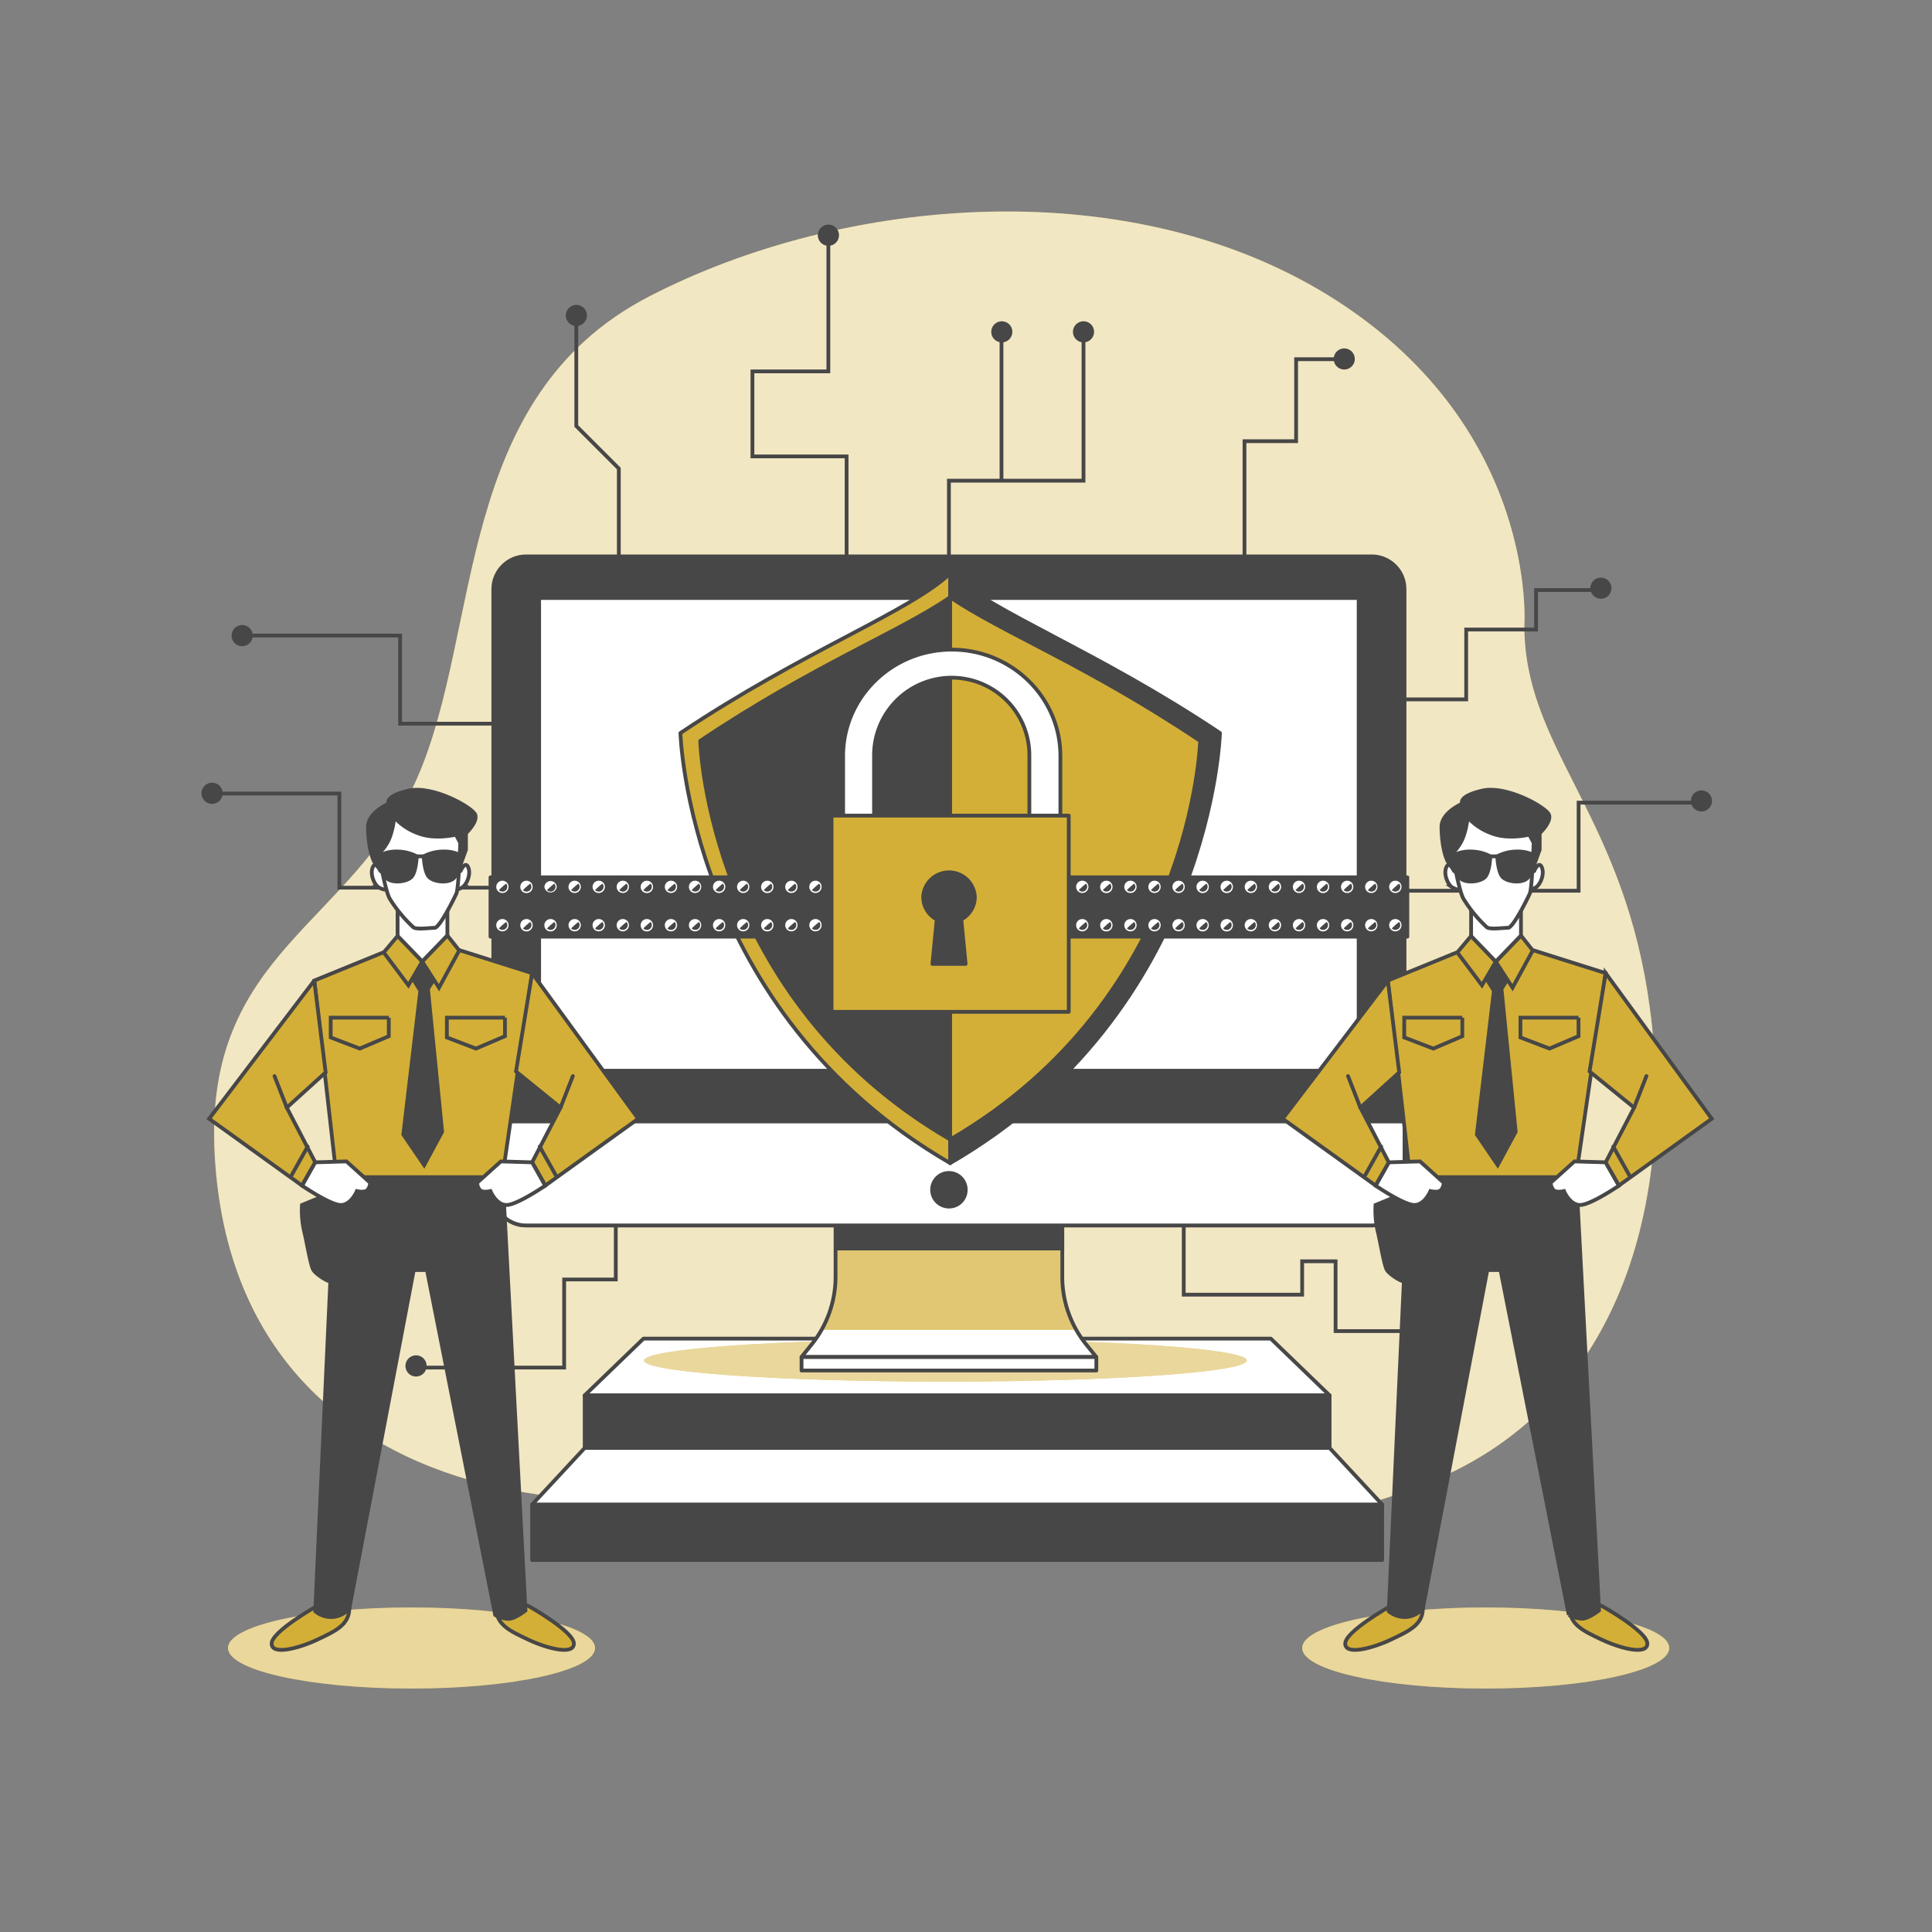 <svg xmlns="http://www.w3.org/2000/svg" width="830" height="830" fill="none"><rect width="100%" height="100%" fill="#808080" stroke="none"/><path fill="#D4AF37" d="M654.867 268.921s6.225-83.93-80.825-139.889c-87.05-55.958-211.401-45.085-295.347-1.56-83.946 43.525-71.496 142.943-99.418 206.67-27.921 63.727-91.715 74.7-87.05 161.667 4.665 86.968 59.079 129.016 121.18 143.009 62.101 13.994 119.703-3.104 175.661 6.209 55.959 9.312 133.68 27.987 223.835-7.769 90.154-35.756 107.252-133.68 94.819-211.401-12.434-77.721-52.855-105.692-52.855-156.936z"/><path fill="#fff" d="M654.867 268.921s6.225-83.93-80.825-139.889c-87.05-55.958-211.401-45.085-295.347-1.56-83.946 43.525-71.496 142.943-99.418 206.67-27.921 63.727-91.715 74.7-87.05 161.667 4.665 86.968 59.079 129.016 121.18 143.009 62.101 13.994 119.703-3.104 175.661 6.209 55.959 9.312 133.68 27.987 223.835-7.769 90.154-35.756 107.252-133.68 94.819-211.401-12.434-77.721-52.855-105.692-52.855-156.936z" opacity=".7"/><path fill="#fff" stroke="#474747" stroke-linecap="round" stroke-linejoin="round" stroke-width="1.623" d="M571.202 599.459H251.188l25.265-24.385h269.484l25.265 24.385z"/><path fill="#D4AF37" d="M535.647 584.486c0 4.98-57.95 9.08-129.48 9.08-71.529 0-129.479-4.067-129.479-9.08s57.95-9.097 129.479-9.097c71.53 0 129.48 4.067 129.48 9.097z"/><path fill="#fff" d="M535.647 584.486c0 4.98-57.95 9.08-129.48 9.08-71.529 0-129.479-4.067-129.479-9.08s57.95-9.097 129.479-9.097c71.53 0 129.48 4.067 129.48 9.097z" opacity=".5"/><path fill="#474747" stroke="#474747" stroke-linecap="round" stroke-linejoin="round" stroke-width="1.623" d="M571.202 599.459H251.188v22.593h320.014v-22.593z"/><path fill="#fff" stroke="#474747" stroke-linecap="round" stroke-linejoin="round" stroke-width="1.623" d="M593.854 646.421H228.555l22.642-24.369h320.015l22.642 24.369z"/><path fill="#474747" stroke="#474747" stroke-linecap="round" stroke-linejoin="round" stroke-width="1.623" d="M593.784 646.421H228.617v23.771h365.167v-23.771z"/><path stroke="#474747" stroke-miterlimit="10" stroke-width="1.623" d="M407.664 358.444v-151.94h57.818v-63.927M430.25 205.79v-63.213m-18.266 240.086h266.198v-37.848h50.879m-330.123 36.537H145.804v-40.438H91.008m264.861-238.791v57.42H323.25v36.52h40.454V318.72m170.937-46.978v-82.203h22.177v-35.225h18.277m-309.24 109.61v-62.632l-18.277-18.277v-45.666M584.219 300.46h45.666v-30.013h30.013v-16.965h26.095m-465.821 57.42h-48.273v-37.848h-67.844m160.488 242.692v33.93h-22.178v37.848h-63.943m330.117-66.55V556.2h50.879v-14.343h14.359v29.996h44.372"/><path fill="#474747" stroke="#474747" stroke-linecap="round" stroke-linejoin="round" stroke-width="1.623" d="M469.202 142.578a3.72 3.72 0 0 1-2.306 3.423 3.723 3.723 0 0 1-4.047-.816 3.717 3.717 0 0 1 2.635-6.342 3.715 3.715 0 0 1 3.718 3.735zm-35.101 0a3.713 3.713 0 0 1-2.307 3.423 3.72 3.72 0 0 1-5.06-2.72 3.722 3.722 0 0 1 1.584-3.813 3.718 3.718 0 0 1 5.783 3.11zm-74.475-41.534a3.733 3.733 0 0 1-6.382 2.635 3.738 3.738 0 0 1-.799-4.076 3.736 3.736 0 0 1 3.463-2.294 3.721 3.721 0 0 1 3.44 2.307c.186.453.28.939.278 1.428zm-108.299 34.429a3.718 3.718 0 1 1-7.435-.031 3.718 3.718 0 0 1 7.435.031zm-143.56 137.581a3.739 3.739 0 0 1-2.298 3.464 3.739 3.739 0 0 1-4.078-.807 3.739 3.739 0 0 1 .576-5.753 3.739 3.739 0 0 1 2.081-.623 3.721 3.721 0 0 1 3.719 3.719zm-12.93 67.744a3.734 3.734 0 0 1-6.376 2.641 3.735 3.735 0 1 1 6.376-2.641zM182.47 586.81a3.735 3.735 0 1 1-3.718-3.735 3.715 3.715 0 0 1 2.635 1.095 3.729 3.729 0 0 1 1.083 2.64zm441.289-15.687a3.742 3.742 0 0 1-.621 2.08 3.738 3.738 0 0 1-6.776-1.328 3.744 3.744 0 0 1 1.585-3.84 3.738 3.738 0 0 1 2.077-.63 3.718 3.718 0 0 1 3.735 3.718zm110.912-227.038c0 .735-.218 1.454-.626 2.066a3.723 3.723 0 0 1-3.818 1.581 3.721 3.721 0 0 1-2.71-5.07 3.72 3.72 0 0 1 7.154 1.423zm-43.195-91.4a3.713 3.713 0 0 1-2.296 3.436 3.716 3.716 0 0 1-5.069-2.71 3.72 3.72 0 0 1 1.581-3.817 3.721 3.721 0 0 1 5.784 3.091zm-110.258-98.471a3.718 3.718 0 1 1-7.436 0 3.718 3.718 0 0 1 7.436 0z"/><path fill="#fff" d="M456.369 548.63v-32.37h-97.408v32.37a46.28 46.28 0 0 1-10.359 29.05l-4.266 5.279h126.625l-4.25-5.279a46.204 46.204 0 0 1-10.342-29.05z"/><mask id="a" width="127" height="67" x="344" y="516" maskUnits="userSpaceOnUse" style="mask-type:luminance"><path fill="#fff" d="M456.377 548.63v-32.37h-97.409v32.37a46.272 46.272 0 0 1-10.358 29.05l-4.266 5.279h126.625l-4.25-5.279a46.199 46.199 0 0 1-10.342-29.05z"/></mask><g mask="url(#a)"><path fill="#D4AF37" d="M352.992 571.306h109.361a46.1 46.1 0 0 1-5.976-22.676v-32.37h-97.409v32.37a46.09 46.09 0 0 1-5.976 22.676z"/><path fill="#fff" d="M352.992 571.306h109.361a46.1 46.1 0 0 1-5.976-22.676v-32.37h-97.409v32.37a46.09 46.09 0 0 1-5.976 22.676z" opacity=".3"/><path fill="#474747" d="M352.992 537.176h109.361a46.1 46.1 0 0 1-5.976-22.676v-32.37h-97.409v32.37a46.09 46.09 0 0 1-5.976 22.676z"/></g><path stroke="#474747" stroke-linecap="round" stroke-linejoin="round" stroke-width="1.623" d="M456.369 548.63v-32.37h-97.408v32.37a46.28 46.28 0 0 1-10.359 29.05l-4.266 5.279h126.625l-4.25-5.279a46.204 46.204 0 0 1-10.342-29.05z"/><path fill="#474747" stroke="#474747" stroke-linecap="round" stroke-linejoin="round" stroke-width="1.623" d="M589.314 239.023H226.006c-7.774 0-14.076 6.303-14.076 14.077v259.276c0 7.774 6.302 14.076 14.076 14.076h363.308c7.775 0 14.077-6.302 14.077-14.076V253.1c0-7.774-6.302-14.077-14.077-14.077z"/><path fill="#fff" stroke="#474747" stroke-linecap="round" stroke-linejoin="round" stroke-width="1.623" d="M211.93 481.782h391.461v30.594a14.078 14.078 0 0 1-14.077 14.077H226.006a14.075 14.075 0 0 1-14.076-14.077v-30.594zm371.757-224.864h-352.07v203.068h352.07V256.918z"/><path fill="#474747" stroke="#474747" stroke-linecap="round" stroke-linejoin="round" stroke-width="1.623" d="M414.886 511.28a7.22 7.22 0 1 0-7.221 7.072 7.159 7.159 0 0 0 7.221-7.072z"/><path fill="#fff" stroke="#474747" stroke-linecap="round" stroke-linejoin="round" stroke-width="1.623" d="M470.993 583.009H344.352v5.777h126.641v-5.777z"/><path fill="#D4AF37" stroke="#474747" stroke-linecap="round" stroke-linejoin="round" stroke-width="1.623" d="M408.197 246.377c-17.696 16.6-63.08 33.2-115.885 68.542 0 0 3.32 119.52 115.885 184.774V246.377z"/><path fill="#474747" stroke="#474747" stroke-linecap="round" stroke-linejoin="round" stroke-width="1.623" d="M408.195 246.377c17.713 16.6 63.08 33.2 115.902 68.542 0 0-3.32 119.52-115.902 184.774V246.377z"/><path fill="#474747" stroke="#474747" stroke-linecap="round" stroke-linejoin="round" stroke-width="1.623" d="M408.198 256.553c-21.414 14.84-58.416 28.967-107.386 61.735 0 0 3.071 110.722 107.386 171.246C512.529 429.01 515.6 318.288 515.6 318.288c-48.97-32.768-85.855-46.895-107.402-61.735z"/><path fill="#D4AF37" stroke="#474747" stroke-linecap="round" stroke-linejoin="round" stroke-width="1.623" d="M515.597 318.288c-48.97-32.751-85.855-46.895-107.402-61.735v232.981c104.331-60.524 107.402-171.246 107.402-171.246z"/><path fill="#474747" stroke="#474747" stroke-linecap="round" stroke-linejoin="round" stroke-width="1.623" d="M604.604 376.903H210.719v25.498h393.885v-25.498z"/><path fill="#fff" d="M218.474 380.953a2.64 2.64 0 1 1-5.083-.948 2.646 2.646 0 0 1 2.443-1.642 2.614 2.614 0 0 1 2.433 1.59c.134.317.204.656.207 1z"/><path fill="#474747" d="M214.32 382.381a2.1 2.1 0 0 0 1.072.605c.409.091.836.058 1.226-.096a2.1 2.1 0 0 0 .964-.764c.239-.345.369-.753.374-1.172a2.028 2.028 0 0 0-.531-1.345 30.456 30.456 0 0 0-3.105 2.772z"/><path fill="#fff" d="M228.835 380.953a2.661 2.661 0 0 1-1.593 2.501 2.658 2.658 0 0 1-3.523-3.435 2.658 2.658 0 0 1 2.46-1.656 2.637 2.637 0 0 1 2.443 1.589c.136.316.208.657.213 1.001z"/><path fill="#474747" d="M224.672 382.381a2.102 2.102 0 0 0 2.298.509 2.105 2.105 0 0 0 1.337-1.936 2.018 2.018 0 0 0-.531-1.345 32.247 32.247 0 0 0-3.104 2.772z"/><path fill="#fff" d="M239.178 380.954a2.654 2.654 0 0 1-4.45 1.741 2.654 2.654 0 0 1-.845-1.741 2.654 2.654 0 0 1 4.45-1.741c.491.453.792 1.075.845 1.741z"/><path fill="#474747" d="M235.008 382.381a2.126 2.126 0 0 0 1.527.648 2.099 2.099 0 0 0 1.484-.601 2.09 2.09 0 0 0 .624-1.474c.001-.5-.189-.981-.531-1.345a32.247 32.247 0 0 0-3.104 2.772z"/><path fill="#fff" d="M249.513 380.953a2.64 2.64 0 1 1-5.083-.948 2.646 2.646 0 0 1 2.443-1.642 2.614 2.614 0 0 1 2.433 1.59c.134.317.205.656.207 1z"/><path fill="#474747" d="M245.352 382.381a2.123 2.123 0 0 0 3.268-.258c.24-.344.374-.75.384-1.169a2.024 2.024 0 0 0-.532-1.345 30.727 30.727 0 0 0-3.12 2.772z"/><path fill="#fff" d="M259.856 380.953a2.64 2.64 0 1 1-2.639-2.59 2.614 2.614 0 0 1 2.433 1.59c.134.317.204.656.206 1z"/><path fill="#474747" d="M255.648 382.381a2.149 2.149 0 0 0 1.528.648 2.092 2.092 0 0 0 2.124-2.075 2.018 2.018 0 0 0-.531-1.345 32.685 32.685 0 0 0-3.121 2.772z"/><path fill="#fff" d="M270.2 380.953a2.64 2.64 0 1 1-2.639-2.59 2.617 2.617 0 0 1 1.858.746 2.605 2.605 0 0 1 .781 1.844z"/><path fill="#474747" d="M266.047 382.381a2.102 2.102 0 0 0 2.298.509 2.105 2.105 0 0 0 1.337-1.936 2.018 2.018 0 0 0-.531-1.345 30.339 30.339 0 0 0-3.104 2.772z"/><path fill="#fff" d="M280.546 380.953a2.661 2.661 0 0 1-1.593 2.501 2.658 2.658 0 0 1-3.523-3.435 2.658 2.658 0 0 1 2.46-1.656 2.637 2.637 0 0 1 2.443 1.589c.136.316.208.657.213 1.001z"/><path fill="#474747" d="M276.391 382.381a2.102 2.102 0 0 0 2.298.509 2.105 2.105 0 0 0 1.337-1.936 2.028 2.028 0 0 0-.531-1.345 32.247 32.247 0 0 0-3.104 2.772z"/><path fill="#fff" d="M290.896 380.953a2.649 2.649 0 0 1-.421 1.48 2.644 2.644 0 0 1-4.067.454 2.638 2.638 0 0 1 .377-4.075 2.648 2.648 0 0 1 1.471-.449 2.614 2.614 0 0 1 2.433 1.59c.134.317.204.656.207 1z"/><path fill="#474747" d="M286.734 382.381a2.132 2.132 0 0 0 2.329.495 2.088 2.088 0 0 0 1.307-1.922c.001-.5-.189-.981-.531-1.345a32.258 32.258 0 0 0-3.105 2.772z"/><path fill="#fff" d="M301.239 380.953a2.64 2.64 0 1 1-2.639-2.59 2.614 2.614 0 0 1 2.433 1.59c.134.317.204.656.206 1z"/><path fill="#474747" d="M297.148 382.381a2.13 2.13 0 0 0 2.302.502 2.122 2.122 0 0 0 1.35-1.929 2.018 2.018 0 0 0-.531-1.345 32.685 32.685 0 0 0-3.121 2.772z"/><path fill="#fff" d="M311.583 380.953a2.64 2.64 0 1 1-2.639-2.59 2.612 2.612 0 0 1 2.433 1.59c.134.317.204.656.206 1z"/><path fill="#474747" d="M307.414 382.381a2.145 2.145 0 0 0 1.527.648 2.103 2.103 0 0 0 1.495-.595 2.098 2.098 0 0 0 .63-1.48 2.028 2.028 0 0 0-.531-1.345 32.564 32.564 0 0 0-3.121 2.772z"/><path fill="#fff" d="M321.927 380.953a2.64 2.64 0 1 1-5.083-.948 2.646 2.646 0 0 1 2.443-1.642 2.614 2.614 0 0 1 2.433 1.59c.134.317.205.656.207 1z"/><path fill="#474747" d="M317.773 382.381a2.1 2.1 0 0 0 1.072.605 2.108 2.108 0 0 0 2.564-2.032 2.028 2.028 0 0 0-.531-1.345 32.378 32.378 0 0 0-3.105 2.772z"/><path fill="#fff" d="M332.288 380.953a2.66 2.66 0 0 1-1.597 2.502 2.656 2.656 0 1 1-1.043-5.092 2.614 2.614 0 0 1 2.433 1.59c.134.317.205.656.207 1z"/><path fill="#474747" d="M328.117 382.381a2.102 2.102 0 0 0 2.298.509 2.105 2.105 0 0 0 1.338-1.936c0-.5-.19-.981-.532-1.345a32.247 32.247 0 0 0-3.104 2.772z"/><path fill="#fff" d="M342.622 380.953a2.64 2.64 0 1 1-2.639-2.59 2.612 2.612 0 0 1 2.433 1.59c.134.317.204.656.206 1z"/><path fill="#474747" d="M338.461 382.381a2.122 2.122 0 0 0 2.301.502 2.124 2.124 0 0 0 1.351-1.929 2.028 2.028 0 0 0-.531-1.345 30.63 30.63 0 0 0-3.121 2.772z"/><path fill="#fff" d="M352.966 380.953a2.64 2.64 0 0 1-5.224.583 2.638 2.638 0 0 1 2.584-3.173 2.614 2.614 0 0 1 2.434 1.59c.134.317.204.656.206 1z"/><path fill="#474747" d="M348.797 382.381a2.145 2.145 0 0 0 1.527.648 2.113 2.113 0 0 0 1.495-.595 2.098 2.098 0 0 0 .63-1.48 2.028 2.028 0 0 0-.531-1.345 32.443 32.443 0 0 0-3.121 2.772z"/><path fill="#fff" d="M218.473 397.404a2.638 2.638 0 0 1-3.112 2.663 2.643 2.643 0 0 1-2.11-2.057 2.637 2.637 0 0 1 1.11-2.729c.435-.293.948-.45 1.473-.45a2.614 2.614 0 0 1 1.853.74 2.611 2.611 0 0 1 .786 1.833z"/><path fill="#474747" d="M214.32 398.848a2.078 2.078 0 0 0 1.511.648 2.11 2.11 0 0 0 2.125-2.092 2.03 2.03 0 0 0-.531-1.328 30.576 30.576 0 0 0-3.105 2.772z"/><path fill="#fff" d="M228.834 397.404a2.651 2.651 0 0 1-1.581 2.512 2.652 2.652 0 0 1-2.922-.521 2.66 2.66 0 0 1 .363-4.11 2.669 2.669 0 0 1 1.484-.454 2.624 2.624 0 0 1 2.656 2.573z"/><path fill="#474747" d="M224.672 398.848a2.074 2.074 0 0 0 1.51.648 2.116 2.116 0 0 0 1.496-.606 2.106 2.106 0 0 0 .629-1.486 2.02 2.02 0 0 0-.531-1.328 32.517 32.517 0 0 0-3.104 2.772z"/><path fill="#fff" d="M239.17 397.404a2.65 2.65 0 0 1-1.585 2.514 2.657 2.657 0 0 1-3.527-3.439 2.66 2.66 0 0 1 2.473-1.648 2.614 2.614 0 0 1 1.852.74 2.614 2.614 0 0 1 .787 1.833z"/><path fill="#474747" d="M235.008 398.848a2.104 2.104 0 0 0 2.305.506 2.11 2.11 0 0 0 1.33-1.95 1.937 1.937 0 0 0-.531-1.328 32.517 32.517 0 0 0-3.104 2.772z"/><path fill="#fff" d="M249.512 397.404a2.639 2.639 0 1 1-2.639-2.573 2.614 2.614 0 0 1 1.853.74 2.611 2.611 0 0 1 .786 1.833z"/><path fill="#474747" d="M245.352 398.848a2.118 2.118 0 0 0 2.308.499 2.126 2.126 0 0 0 1.344-1.943 2.027 2.027 0 0 0-.532-1.328 30.971 30.971 0 0 0-3.12 2.772z"/><path fill="#fff" d="M259.856 397.404a2.638 2.638 0 0 1-3.112 2.663 2.639 2.639 0 0 1 .473-5.236 2.614 2.614 0 0 1 1.852.74 2.614 2.614 0 0 1 .787 1.833z"/><path fill="#474747" d="M255.648 398.848a2.149 2.149 0 0 0 2.336.494 2.115 2.115 0 0 0 1.316-1.938 2.02 2.02 0 0 0-.531-1.328 32.962 32.962 0 0 0-3.121 2.772z"/><path fill="#fff" d="M270.2 397.404a2.638 2.638 0 0 1-3.113 2.663 2.64 2.64 0 0 1 .473-5.236 2.61 2.61 0 0 1 2.64 2.573z"/><path fill="#474747" d="M266.047 398.848a2.074 2.074 0 0 0 1.51.648 2.116 2.116 0 0 0 1.496-.606 2.106 2.106 0 0 0 .629-1.486 2.02 2.02 0 0 0-.531-1.328 30.458 30.458 0 0 0-3.104 2.772z"/><path fill="#fff" d="M280.545 397.404a2.651 2.651 0 0 1-1.581 2.512 2.652 2.652 0 0 1-2.922-.521 2.66 2.66 0 0 1 .363-4.11 2.669 2.669 0 0 1 1.484-.454 2.624 2.624 0 0 1 2.656 2.573z"/><path fill="#474747" d="M276.391 398.848a2.064 2.064 0 0 0 1.51.648 2.107 2.107 0 0 0 2.125-2.092 2.026 2.026 0 0 0-.531-1.328 32.517 32.517 0 0 0-3.104 2.772z"/><path fill="#fff" d="M290.895 397.404a2.638 2.638 0 0 1-3.112 2.663 2.639 2.639 0 0 1 .473-5.236 2.614 2.614 0 0 1 1.852.74 2.614 2.614 0 0 1 .787 1.833z"/><path fill="#474747" d="M286.734 398.848a2.107 2.107 0 0 0 3.269-.265c.237-.348.365-.758.367-1.179a1.946 1.946 0 0 0-.531-1.328 32.528 32.528 0 0 0-3.105 2.772z"/><path fill="#fff" d="M301.239 397.404a2.638 2.638 0 0 1-3.112 2.663 2.639 2.639 0 0 1 .473-5.236 2.606 2.606 0 0 1 2.639 2.573z"/><path fill="#474747" d="M297.148 398.848a2.125 2.125 0 0 0 3.652-1.444 2.02 2.02 0 0 0-.531-1.328 32.962 32.962 0 0 0-3.121 2.772z"/><path fill="#fff" d="M311.583 397.404a2.638 2.638 0 0 1-3.113 2.663 2.636 2.636 0 0 1-2.11-2.057 2.637 2.637 0 0 1 1.11-2.729 2.64 2.64 0 0 1 1.473-.45 2.61 2.61 0 0 1 2.64 2.573z"/><path fill="#474747" d="M307.414 398.848a2.145 2.145 0 0 0 2.335.494 2.109 2.109 0 0 0 1.317-1.938 2.026 2.026 0 0 0-.531-1.328 32.838 32.838 0 0 0-3.121 2.772z"/><path fill="#fff" d="M321.926 397.404a2.639 2.639 0 1 1-2.639-2.573 2.614 2.614 0 0 1 1.853.74 2.611 2.611 0 0 1 .786 1.833z"/><path fill="#474747" d="M317.773 398.848a2.078 2.078 0 0 0 1.511.648 2.11 2.11 0 0 0 2.125-2.092 2.03 2.03 0 0 0-.531-1.328 32.65 32.65 0 0 0-3.105 2.772z"/><path fill="#fff" d="M332.287 397.404a2.65 2.65 0 0 1-1.584 2.514 2.662 2.662 0 0 1-2.924-.529 2.651 2.651 0 0 1 .38-4.112 2.656 2.656 0 0 1 1.489-.446 2.614 2.614 0 0 1 1.853.74 2.611 2.611 0 0 1 .786 1.833z"/><path fill="#474747" d="M328.117 398.848a2.107 2.107 0 0 0 3.269-.265c.237-.348.365-.758.367-1.179a1.943 1.943 0 0 0-.532-1.328 32.517 32.517 0 0 0-3.104 2.772z"/><path fill="#fff" d="M342.622 397.404a2.645 2.645 0 0 1-1.583 2.486 2.64 2.64 0 1 1-1.057-5.059 2.61 2.61 0 0 1 2.64 2.573z"/><path fill="#474747" d="M338.461 398.848a2.12 2.12 0 0 0 2.309.499 2.123 2.123 0 0 0 1.343-1.943 2.03 2.03 0 0 0-.531-1.328 30.873 30.873 0 0 0-3.121 2.772z"/><path fill="#fff" d="M352.965 397.404a2.639 2.639 0 1 1-2.639-2.573 2.614 2.614 0 0 1 1.853.74 2.611 2.611 0 0 1 .786 1.833z"/><path fill="#474747" d="M348.797 398.848a2.145 2.145 0 0 0 2.335.494 2.12 2.12 0 0 0 1.15-1.132c.108-.255.165-.529.167-.806a2.03 2.03 0 0 0-.531-1.328 32.716 32.716 0 0 0-3.121 2.772z"/><path fill="#fff" d="M467.591 380.953a2.64 2.64 0 0 1-5.224.583 2.638 2.638 0 0 1 2.584-3.173 2.614 2.614 0 0 1 2.434 1.59c.134.317.204.656.206 1z"/><path fill="#474747" d="M463.445 382.381a2.1 2.1 0 0 0 1.072.605c.409.091.836.058 1.226-.096a2.1 2.1 0 0 0 .964-.764c.239-.345.369-.753.374-1.172a2.028 2.028 0 0 0-.531-1.345 32.258 32.258 0 0 0-3.105 2.772z"/><path fill="#fff" d="M477.944 380.953a2.66 2.66 0 0 1-1.597 2.502 2.653 2.653 0 0 1-3.66-1.903 2.661 2.661 0 0 1 .146-1.545 2.666 2.666 0 0 1 2.472-1.644 2.612 2.612 0 0 1 2.433 1.59c.134.317.204.656.206 1z"/><path fill="#474747" d="M473.781 382.381a2.1 2.1 0 0 0 1.072.605 2.105 2.105 0 0 0 2.564-2.032 1.96 1.96 0 0 0-.532-1.345 32.247 32.247 0 0 0-3.104 2.772z"/><path fill="#fff" d="M488.286 380.953a2.64 2.64 0 1 1-2.639-2.59 2.612 2.612 0 0 1 2.433 1.59c.134.317.204.656.206 1z"/><path fill="#474747" d="M484.125 382.381a2.122 2.122 0 0 0 2.301.502 2.124 2.124 0 0 0 1.351-1.929 2.028 2.028 0 0 0-.531-1.345 30.63 30.63 0 0 0-3.121 2.772z"/><path fill="#fff" d="M498.63 380.953a2.64 2.64 0 0 1-5.224.583 2.638 2.638 0 0 1 2.585-3.173 2.612 2.612 0 0 1 2.433 1.59c.134.317.204.656.206 1z"/><path fill="#474747" d="M494.461 382.381a2.145 2.145 0 0 0 1.527.648 2.113 2.113 0 0 0 1.495-.595 2.098 2.098 0 0 0 .63-1.48 2.028 2.028 0 0 0-.531-1.345 32.443 32.443 0 0 0-3.121 2.772z"/><path fill="#fff" d="M508.974 380.953a2.64 2.64 0 1 1-5.083-.948 2.646 2.646 0 0 1 2.443-1.642 2.614 2.614 0 0 1 2.433 1.59c.134.317.204.656.207 1z"/><path fill="#474747" d="M504.82 382.381a2.1 2.1 0 0 0 1.072.605c.409.091.836.058 1.226-.096a2.1 2.1 0 0 0 .964-.764c.239-.345.369-.753.374-1.172a2.028 2.028 0 0 0-.531-1.345 30.456 30.456 0 0 0-3.105 2.772z"/><path fill="#fff" d="M519.327 380.953a2.653 2.653 0 0 1-3.132 2.679 2.659 2.659 0 0 1-2.123-2.069 2.656 2.656 0 0 1 2.599-3.2 2.626 2.626 0 0 1 2.656 2.59z"/><path fill="#474747" d="M515.172 382.381a2.102 2.102 0 0 0 2.298.509 2.105 2.105 0 0 0 1.337-1.936 2.018 2.018 0 0 0-.531-1.345 32.247 32.247 0 0 0-3.104 2.772z"/><path fill="#fff" d="M529.671 380.953a2.654 2.654 0 0 1-1.597 2.502 2.656 2.656 0 1 1-1.043-5.092 2.614 2.614 0 0 1 2.433 1.59c.134.317.204.656.207 1z"/><path fill="#474747" d="M525.508 382.381a2.102 2.102 0 0 0 2.298.509 2.105 2.105 0 0 0 1.337-1.936c.001-.5-.189-.981-.531-1.345a32.247 32.247 0 0 0-3.104 2.772z"/><path fill="#fff" d="M540.013 380.953a2.64 2.64 0 1 1-5.083-.948 2.646 2.646 0 0 1 2.443-1.642 2.614 2.614 0 0 1 2.433 1.59c.134.317.205.656.207 1z"/><path fill="#474747" d="M535.852 382.381a2.123 2.123 0 0 0 3.268-.258c.24-.344.374-.75.384-1.169a2.024 2.024 0 0 0-.532-1.345 30.727 30.727 0 0 0-3.12 2.772z"/><path fill="#fff" d="M550.356 380.953a2.64 2.64 0 1 1-2.639-2.59 2.614 2.614 0 0 1 2.433 1.59c.134.317.204.656.206 1z"/><path fill="#474747" d="M546.141 382.381a2.134 2.134 0 0 0 1.527.648 2.086 2.086 0 0 0 1.494-.595 2.101 2.101 0 0 0 .631-1.48 2.024 2.024 0 0 0-.532-1.345 32.552 32.552 0 0 0-3.12 2.772z"/><path fill="#fff" d="M560.7 380.953a2.64 2.64 0 1 1-2.639-2.59 2.617 2.617 0 0 1 1.858.746 2.605 2.605 0 0 1 .781 1.844z"/><path fill="#474747" d="M556.555 382.381a2.102 2.102 0 0 0 2.298.509 2.105 2.105 0 0 0 1.337-1.936 2.028 2.028 0 0 0-.531-1.345 30.339 30.339 0 0 0-3.104 2.772z"/><path fill="#fff" d="M571.046 380.953a2.661 2.661 0 0 1-1.593 2.501 2.658 2.658 0 0 1-3.523-3.435 2.658 2.658 0 0 1 2.46-1.656 2.637 2.637 0 0 1 2.443 1.589c.136.316.208.657.213 1.001z"/><path fill="#474747" d="M566.891 382.381a2.102 2.102 0 0 0 2.298.509 2.11 2.11 0 0 0 1.337-1.936 2.028 2.028 0 0 0-.531-1.345 32.247 32.247 0 0 0-3.104 2.772z"/><path fill="#fff" d="M581.395 380.953a2.64 2.64 0 1 1-2.639-2.59 2.614 2.614 0 0 1 2.433 1.59c.134.317.204.656.206 1z"/><path fill="#474747" d="M577.234 382.381a2.132 2.132 0 0 0 2.329.495 2.088 2.088 0 0 0 1.307-1.922c.001-.5-.189-.981-.531-1.345a32.258 32.258 0 0 0-3.105 2.772z"/><path fill="#fff" d="M591.747 380.953a2.64 2.64 0 1 1-2.639-2.59 2.612 2.612 0 0 1 2.433 1.59c.134.317.204.656.206 1z"/><path fill="#474747" d="M587.641 382.381a2.123 2.123 0 0 0 3.268-.258c.241-.344.374-.75.384-1.169a2.024 2.024 0 0 0-.532-1.345 32.552 32.552 0 0 0-3.12 2.772z"/><path fill="#fff" d="M602.083 380.953a2.64 2.64 0 1 1-2.639-2.59 2.612 2.612 0 0 1 2.433 1.59c.134.317.204.656.206 1z"/><path fill="#474747" d="M597.922 382.381a2.145 2.145 0 0 0 1.527.648 2.113 2.113 0 0 0 1.495-.595 2.098 2.098 0 0 0 .63-1.48 2.028 2.028 0 0 0-.531-1.345 32.443 32.443 0 0 0-3.121 2.772z"/><path fill="#fff" d="M467.59 397.404a2.639 2.639 0 1 1-2.639-2.573 2.614 2.614 0 0 1 1.853.74 2.611 2.611 0 0 1 .786 1.833z"/><path fill="#474747" d="M463.445 398.848a2.078 2.078 0 0 0 1.511.648 2.11 2.11 0 0 0 2.125-2.092 2.03 2.03 0 0 0-.531-1.328 32.528 32.528 0 0 0-3.105 2.772z"/><path fill="#fff" d="M477.944 397.404a2.66 2.66 0 0 1-3.128 2.697 2.65 2.65 0 0 1-2.128-2.075 2.656 2.656 0 0 1 2.616-3.195 2.614 2.614 0 0 1 1.853.74 2.611 2.611 0 0 1 .787 1.833z"/><path fill="#474747" d="M473.781 398.848a2.107 2.107 0 0 0 3.269-.265c.237-.348.365-.758.367-1.179a1.943 1.943 0 0 0-.532-1.328 32.517 32.517 0 0 0-3.104 2.772z"/><path fill="#fff" d="M488.286 397.404a2.645 2.645 0 0 1-1.583 2.486 2.64 2.64 0 1 1-1.057-5.059 2.61 2.61 0 0 1 2.64 2.573z"/><path fill="#474747" d="M484.125 398.848a2.12 2.12 0 0 0 2.309.499 2.123 2.123 0 0 0 1.343-1.943 2.03 2.03 0 0 0-.531-1.328 30.873 30.873 0 0 0-3.121 2.772z"/><path fill="#fff" d="M498.63 397.404a2.638 2.638 0 0 1-3.113 2.663 2.636 2.636 0 0 1-2.11-2.057 2.637 2.637 0 0 1 1.11-2.729c.435-.293.948-.45 1.473-.45a2.614 2.614 0 0 1 2.429 1.578c.134.315.206.653.211.995z"/><path fill="#474747" d="M494.461 398.848a2.145 2.145 0 0 0 2.335.494 2.12 2.12 0 0 0 1.15-1.132c.108-.255.165-.529.167-.806a2.03 2.03 0 0 0-.531-1.328 32.716 32.716 0 0 0-3.121 2.772z"/><path fill="#fff" d="M508.973 397.404a2.638 2.638 0 0 1-3.112 2.663 2.643 2.643 0 0 1-2.11-2.057 2.637 2.637 0 0 1 1.11-2.729c.435-.293.948-.45 1.473-.45a2.614 2.614 0 0 1 1.853.74 2.611 2.611 0 0 1 .786 1.833z"/><path fill="#474747" d="M504.82 398.848a2.078 2.078 0 0 0 1.511.648 2.11 2.11 0 0 0 2.125-2.092 2.03 2.03 0 0 0-.531-1.328 30.576 30.576 0 0 0-3.105 2.772z"/><path fill="#fff" d="M519.326 397.404a2.658 2.658 0 0 1-1.58 2.512 2.656 2.656 0 1 1-1.076-5.085 2.624 2.624 0 0 1 2.656 2.573z"/><path fill="#474747" d="M515.172 398.848a2.074 2.074 0 0 0 1.51.648 2.116 2.116 0 0 0 1.496-.606 2.106 2.106 0 0 0 .629-1.486 2.02 2.02 0 0 0-.531-1.328 32.517 32.517 0 0 0-3.104 2.772z"/><path fill="#fff" d="M529.67 397.404a2.65 2.65 0 0 1-1.584 2.514 2.662 2.662 0 0 1-2.925-.529 2.653 2.653 0 0 1-.603-2.91 2.66 2.66 0 0 1 2.473-1.648 2.614 2.614 0 0 1 1.852.74 2.614 2.614 0 0 1 .787 1.833z"/><path fill="#474747" d="M525.508 398.848a2.104 2.104 0 0 0 2.305.506 2.11 2.11 0 0 0 1.33-1.95 1.937 1.937 0 0 0-.531-1.328 32.517 32.517 0 0 0-3.104 2.772z"/><path fill="#fff" d="M540.012 397.404a2.639 2.639 0 1 1-2.639-2.573 2.614 2.614 0 0 1 1.853.74 2.611 2.611 0 0 1 .786 1.833z"/><path fill="#474747" d="M535.852 398.848a2.118 2.118 0 0 0 2.308.499 2.126 2.126 0 0 0 1.344-1.943 2.027 2.027 0 0 0-.532-1.328 30.971 30.971 0 0 0-3.12 2.772z"/><path fill="#fff" d="M550.356 397.404a2.638 2.638 0 0 1-3.112 2.663 2.639 2.639 0 0 1 .473-5.236 2.614 2.614 0 0 1 1.852.74 2.614 2.614 0 0 1 .787 1.833z"/><path fill="#474747" d="M546.141 398.848a2.134 2.134 0 0 0 1.527.648 2.11 2.11 0 0 0 2.125-2.092 2.027 2.027 0 0 0-.532-1.328 32.826 32.826 0 0 0-3.12 2.772z"/><path fill="#fff" d="M560.7 397.404a2.638 2.638 0 0 1-3.113 2.663 2.64 2.64 0 0 1 .473-5.236 2.61 2.61 0 0 1 2.64 2.573z"/><path fill="#474747" d="M556.555 398.848a2.064 2.064 0 0 0 1.51.648 2.107 2.107 0 0 0 2.125-2.092 2.026 2.026 0 0 0-.531-1.328 30.458 30.458 0 0 0-3.104 2.772z"/><path fill="#fff" d="M571.045 397.404a2.651 2.651 0 0 1-1.581 2.512 2.652 2.652 0 0 1-2.922-.521 2.66 2.66 0 0 1 .363-4.11 2.669 2.669 0 0 1 1.484-.454 2.624 2.624 0 0 1 2.656 2.573z"/><path fill="#474747" d="M566.891 398.848a2.064 2.064 0 0 0 1.51.648 2.107 2.107 0 0 0 2.125-2.092 2.026 2.026 0 0 0-.531-1.328 32.517 32.517 0 0 0-3.104 2.772z"/><path fill="#fff" d="M581.395 397.404a2.638 2.638 0 0 1-3.112 2.663 2.639 2.639 0 0 1 .473-5.236 2.614 2.614 0 0 1 1.852.74 2.598 2.598 0 0 1 .787 1.833z"/><path fill="#474747" d="M577.234 398.848a2.107 2.107 0 0 0 3.269-.265c.237-.348.365-.758.367-1.179a1.946 1.946 0 0 0-.531-1.328 32.528 32.528 0 0 0-3.105 2.772z"/><path fill="#fff" d="M591.747 397.404a2.645 2.645 0 0 1-1.583 2.486 2.64 2.64 0 1 1-1.057-5.059 2.61 2.61 0 0 1 2.64 2.573z"/><path fill="#474747" d="M587.641 398.848a2.118 2.118 0 0 0 2.308.499 2.126 2.126 0 0 0 1.344-1.943 2.027 2.027 0 0 0-.532-1.328 32.826 32.826 0 0 0-3.12 2.772z"/><path fill="#fff" d="M602.083 397.404a2.638 2.638 0 0 1-3.113 2.663 2.636 2.636 0 0 1-2.11-2.057 2.637 2.637 0 0 1 1.11-2.729 2.64 2.64 0 0 1 1.473-.45 2.614 2.614 0 0 1 2.429 1.578c.135.315.206.653.211.995z"/><path fill="#474747" d="M597.922 398.848a2.145 2.145 0 0 0 2.335.494 2.12 2.12 0 0 0 1.15-1.132c.108-.255.165-.529.167-.806a2.03 2.03 0 0 0-.531-1.328 32.716 32.716 0 0 0-3.121 2.772z"/><path fill="#fff" stroke="#474747" stroke-linecap="round" stroke-linejoin="round" stroke-width="1.623" d="M448.88 368.188h-80.029a6.641 6.641 0 0 1-6.64-6.507v-36.918c0-25.182 20.933-45.683 46.663-45.683 25.73 0 46.679 20.501 46.679 45.683v36.918a6.641 6.641 0 0 1-6.673 6.507zm-73.389-12.948h66.732v-30.477a33.367 33.367 0 1 0-66.732 0v30.477z"/><path fill="#D4AF37" stroke="#474747" stroke-linecap="round" stroke-linejoin="round" stroke-width="1.623" d="M459.141 350.393H357.25v84.295h101.891v-84.295z"/><path fill="#474747" stroke="#474747" stroke-linecap="round" stroke-linejoin="round" stroke-width="1.623" d="M418.804 385.402a11.107 11.107 0 0 0-22.195 0 10.841 10.841 0 0 0 5.827 9.562l-1.859 19.14h14.259l-1.859-19.14a10.84 10.84 0 0 0 5.827-9.562z"/><path fill="#D4AF37" d="M638.272 725.42c43.548 0 78.85-7.803 78.85-17.43 0-9.626-35.302-17.43-78.85-17.43-43.548 0-78.85 7.804-78.85 17.43 0 9.627 35.302 17.43 78.85 17.43z"/><path fill="#fff" d="M638.272 725.42c43.548 0 78.85-7.803 78.85-17.43 0-9.626-35.302-17.43-78.85-17.43-43.548 0-78.85 7.804-78.85 17.43 0 9.627 35.302 17.43 78.85 17.43z" opacity=".5"/><path fill="#D4AF37" stroke="#474747" stroke-miterlimit="10" stroke-width="1.623" d="M597.037 690.162s-19.123 10.757-19.123 15.936 11.803 1.992 19.522-1.66c7.719-3.652 13.844-6.375 13.844-13.546 0-7.171-14.243-.73-14.243-.73zm91.55 0s19.123 10.757 19.123 15.936-11.803 1.992-19.522-1.66c-7.719-3.652-13.844-6.375-13.844-13.546 0-7.171 14.243-.73 14.243-.73z"/><path fill="#474747" stroke="#474747" stroke-miterlimit="10" stroke-width="1.623" d="m604.768 514.085-8.151 178.135a10.814 10.814 0 0 0 8.151 2.39 10.64 10.64 0 0 0 6.507-3.585l27.672-145.4h5.694l29.316 148.122a13.47 13.47 0 0 0 5.693 1.66c2.839 0 7.321-3.585 7.321-3.585l-9.362-177.62-72.841-.117z"/><path fill="#D4AF37" stroke="#474747" stroke-miterlimit="10" stroke-width="1.623" d="m633.253 406.136-37.034 15.122 9.761 86.055h70.799l13.031-89.242-40.289-12.732-16.268.797z"/><path fill="#474747" stroke="#474747" stroke-miterlimit="10" stroke-width="1.623" d="m637.324 418.469 4.465 7.171-7.32 61.752 8.947 13.148 7.736-14.343-6.109-61.353 5.295-8.35-7.735-3.387-5.279 5.362z"/><path fill="#D4AF37" stroke="#474747" stroke-miterlimit="10" stroke-width="1.623" d="m642.604 413.108-5.943 10.175-10.591-14.11 5.927-7.055 10.607 10.99z"/><path fill="#D4AF37" stroke="#474747" stroke-miterlimit="10" stroke-width="1.623" d="m642.602 413.108 7.204 11.205 8.682-15.97-5.08-6.44-10.806 11.205zm-14.379 24.086h-24.95v8.499l12.484 4.781 12.466-5.312v-7.968zm49.922 0h-24.95v8.499l12.467 4.781 12.483-5.312v-7.968z"/><path fill="#474747" stroke="#474747" stroke-miterlimit="10" stroke-width="1.623" d="M677.614 505.719h-72.841v8.366h72.841v-8.366z"/><path fill="#474747" stroke="#474747" stroke-miterlimit="10" stroke-width="1.623" d="m603.542 512.492-12.616 5.179a40.726 40.726 0 0 0 .814 10.757c1.228 4.781 2.855 15.139 4.067 17.131 1.211 1.992 7.337 5.976 8.15 4.781.814-1.195 4.881-36.254 4.881-36.254l-5.296-1.594z"/><path fill="#fff" stroke="#474747" stroke-miterlimit="10" stroke-width="1.623" d="M632 387.593v14.525l10.607 10.99 10.807-11.205v-14.525l-21.414.215zm-7.407-13.479s-1.909-4.366-3.187-1.66c-1.278 2.706.216 6.84 2.125 8.5a6.825 6.825 0 0 0 4.864 1.245l-1.063-6.225-2.739-1.86zm34.53 0s1.909-4.366 3.187-1.66c1.278 2.706-.216 6.84-2.125 8.5a6.857 6.857 0 0 1-4.88 1.245l1.062-6.225 2.756-1.86z"/><path fill="#474747" stroke="#474747" stroke-miterlimit="10" stroke-width="1.623" d="M628.195 345.28s-8.914 3.735-8.914 9.96c0 6.225 1.278 13.28 3.403 15.986a96.554 96.554 0 0 0 3.802 4.565l.431-8.931 6.142-10.574s10.176 6.424 15.256 6.424c2.839.025 5.676-.18 8.482-.614l1.909 10.574 2.756-7.669v-7.055s5.079-4.781 4.017-7.885c-1.062-3.104-18.26-12.865-28.818-10.375-10.557 2.49-8.466 5.594-8.466 5.594z"/><path fill="#fff" stroke="#474747" stroke-miterlimit="10" stroke-width="1.623" d="M623.945 366.229s2.54 15.554 4.665 19.704a57.65 57.65 0 0 0 10.176 12.45c1.477 1.03 6.988.2 9.113.2 2.125 0 8.3-12.45 9.313-14.725 1.012-2.274 1.66-21.779 1.66-21.779l-1.859-3.519s-9.114 2.291-16.318-.614a24.905 24.905 0 0 1-10.176-6.856s-.631 7.055-3.187 11.205c-2.557 4.15-3.387 3.934-3.387 3.934z"/><path fill="#474747" stroke="#474747" stroke-miterlimit="10" stroke-width="1.623" d="M640.262 367.889a18.266 18.266 0 0 0-8.3-2.075 15.627 15.627 0 0 0-7.204 1.444s0 7.055 2.34 9.761c2.341 2.706 9.114 1.859 11.023-.415 1.909-2.274 2.141-8.715 2.141-8.715zm2.972 0a18.27 18.27 0 0 1 8.3-2.075 15.63 15.63 0 0 1 7.205 1.444s0 7.055-2.341 9.761c-2.34 2.706-9.113 1.859-11.006-.415-1.892-2.274-2.158-8.715-2.158-8.715z"/><path stroke="#474747" stroke-miterlimit="10" stroke-width="1.623" d="M640.258 367.889h2.971"/><path fill="#fff" stroke="#474747" stroke-miterlimit="10" stroke-width="1.623" d="m596.619 499.345 13.429-.399 10.176 9.163a4.983 4.983 0 0 1-1.212 3.188c-1.228 1.195-4.482.398-4.482.398s-2.44 5.976-6.922 5.976c-4.482 0-16.6-8.3-16.6-8.3l5.611-10.026z"/><path fill="#D4AF37" stroke="#474747" stroke-miterlimit="10" stroke-width="1.623" d="m596.223 421.258-45.168 59.362 39.873 28.684 5.694-9.96-12.201-23.505 16.683-15.139-4.881-39.442z"/><path stroke="#474747" stroke-linecap="round" stroke-linejoin="round" stroke-width="1.623" d="m593.367 492.572-6.906 12.35m-2.041-29.083-5.295-13.546"/><path fill="#fff" stroke="#474747" stroke-miterlimit="10" stroke-width="1.623" d="m689.816 499.345-13.429-.399-10.176 9.163a4.986 4.986 0 0 0 1.228 3.188c1.212 1.195 4.466.398 4.466.398s2.44 5.976 6.922 5.976c4.482 0 16.683-8.3 16.683-8.3l-5.694-10.026z"/><path fill="#D4AF37" stroke="#474747" stroke-miterlimit="10" stroke-width="1.623" d="m689.813 418.071 45.567 62.549-39.873 28.685-5.694-9.96 12.201-23.506-19.123-15.537 6.922-42.231z"/><path stroke="#474747" stroke-linecap="round" stroke-linejoin="round" stroke-width="1.623" d="m693.07 492.572 6.906 12.35m2.047-29.083 5.296-13.546"/><path fill="#D4AF37" d="M176.795 725.42c43.548 0 78.85-7.803 78.85-17.43 0-9.626-35.302-17.43-78.85-17.43-43.547 0-78.85 7.804-78.85 17.43 0 9.627 35.303 17.43 78.85 17.43z"/><path fill="#fff" d="M176.795 725.42c43.548 0 78.85-7.803 78.85-17.43 0-9.626-35.302-17.43-78.85-17.43-43.547 0-78.85 7.804-78.85 17.43 0 9.627 35.303 17.43 78.85 17.43z" opacity=".5"/><path fill="#D4AF37" stroke="#474747" stroke-miterlimit="10" stroke-width="1.623" d="M135.826 690.162s-19.123 10.757-19.123 15.936 11.803 1.992 19.538-1.66c7.736-3.652 13.828-6.375 13.828-13.546 0-7.171-14.243-.73-14.243-.73zm91.596 0s19.124 10.757 19.124 15.936-11.786 1.992-19.522-1.66c-7.736-3.652-13.844-6.375-13.844-13.546 0-7.171 14.242-.73 14.242-.73z"/><path fill="#474747" stroke="#474747" stroke-miterlimit="10" stroke-width="1.623" d="M143.564 514.085 135.43 692.22a10.768 10.768 0 0 0 8.134 2.39 10.64 10.64 0 0 0 6.507-3.585l27.672-145.4h5.694l29.299 148.189a13.484 13.484 0 0 0 5.694 1.66c2.855 0 7.32-3.586 7.32-3.586l-9.362-177.62-72.824-.183z"/><path fill="#D4AF37" stroke="#474747" stroke-miterlimit="10" stroke-width="1.623" d="m172.042 406.136-37.034 15.122 9.761 86.055h70.815l13.015-89.242-40.289-12.732-16.268.797z"/><path fill="#474747" stroke="#474747" stroke-miterlimit="10" stroke-width="1.623" d="M216.403 505.719h-72.841v8.366h72.841v-8.366z"/><path fill="#474747" stroke="#474747" stroke-miterlimit="10" stroke-width="1.623" d="m142.331 512.492-12.616 5.179a40.726 40.726 0 0 0 .814 10.757c1.228 4.781 2.855 15.139 4.083 17.131 1.229 1.992 7.321 5.976 8.134 4.781.814-1.195 4.881-36.254 4.881-36.254l-5.296-1.594z"/><path fill="#fff" stroke="#474747" stroke-miterlimit="10" stroke-width="1.623" d="M170.805 387.593v14.525l10.59 10.99 10.807-11.205v-14.525l-21.397.215zm-7.423-13.479s-1.909-4.366-3.187-1.66c-1.278 2.706.216 6.84 2.125 8.5a6.857 6.857 0 0 0 4.88 1.245l-1.062-6.225-2.756-1.86zm34.521 0s1.909-4.366 3.187-1.66c1.278 2.706-.216 6.84-2.125 8.5a6.823 6.823 0 0 1-4.863 1.245l1.045-6.225 2.756-1.86z"/><path fill="#474747" stroke="#474747" stroke-miterlimit="10" stroke-width="1.623" d="M166.984 345.28s-8.898 3.735-8.898 9.96c0 6.225 1.262 13.28 3.32 15.986 2.058 2.706 3.818 4.565 3.818 4.565l.415-8.931 6.142-10.574s10.176 6.424 15.255 6.424c2.84.025 5.677-.18 8.483-.614l1.909 10.574 2.756-7.669v-7.055s5.079-4.781 4.017-7.885c-1.063-3.104-18.26-12.865-28.818-10.375-10.557 2.49-8.399 5.594-8.399 5.594z"/><path fill="#fff" stroke="#474747" stroke-miterlimit="10" stroke-width="1.623" d="M162.68 366.229s2.556 15.554 4.664 19.704A58.11 58.11 0 0 0 177.62 398.4c1.477 1.029 6.988.199 9.113.199 2.125 0 8.3-12.45 9.329-14.724 1.029-2.274 1.66-21.779 1.66-21.779l-1.842-3.536s-9.114 2.291-16.318-.614a24.905 24.905 0 0 1-10.176-6.856s-.631 7.055-3.171 11.205c-2.539 4.15-3.535 3.934-3.535 3.934z"/><path fill="#474747" stroke="#474747" stroke-miterlimit="10" stroke-width="1.623" d="M179.051 367.889a18.266 18.266 0 0 0-8.3-2.075 15.627 15.627 0 0 0-7.204 1.444s0 7.055 2.324 9.761c2.324 2.706 9.113 1.859 11.022-.415 1.909-2.274 2.158-8.715 2.158-8.715zm2.972 0a18.27 18.27 0 0 1 8.3-2.075 15.63 15.63 0 0 1 7.205 1.444s0 7.055-2.341 9.761c-2.34 2.706-9.097 1.859-11.006-.415-1.909-2.274-2.158-8.715-2.158-8.715z"/><path stroke="#474747" stroke-miterlimit="10" stroke-width="1.623" d="M179.047 367.889h2.971"/><path fill="#474747" stroke="#474747" stroke-miterlimit="10" stroke-width="1.623" d="m176.113 418.469 4.465 7.171-7.32 61.752 8.964 13.148 7.719-14.343-6.092-61.353 5.278-8.35-7.735-3.387-5.279 5.362z"/><path fill="#D4AF37" stroke="#474747" stroke-miterlimit="10" stroke-width="1.623" d="m181.393 413.108-5.943 10.175-10.591-14.11 5.943-7.055 10.591 10.99z"/><path fill="#D4AF37" stroke="#474747" stroke-miterlimit="10" stroke-width="1.623" d="m181.391 413.107 7.204 11.205 8.682-15.969-5.08-6.441-10.806 11.205zm-46.379 8.151L89.844 480.62l39.873 28.684 5.71-9.96-12.217-23.505 16.683-15.139-4.881-39.442z"/><path fill="#fff" stroke="#474747" stroke-miterlimit="10" stroke-width="1.623" d="m135.424 499.345 13.413-.399 10.176 9.163a4.983 4.983 0 0 1-1.212 3.188c-1.228 1.195-4.482.398-4.482.398s-2.44 5.976-6.922 5.976c-4.482 0-16.6-8.3-16.6-8.3l5.627-10.026z"/><path stroke="#474747" stroke-linecap="round" stroke-linejoin="round" stroke-width="1.623" d="m132.172 492.572-6.922 12.35m-2.042-29.083-5.278-13.546"/><path fill="#D4AF37" stroke="#474747" stroke-miterlimit="10" stroke-width="1.623" d="m228.602 418.071 45.567 62.549-39.873 28.685-5.694-9.96 12.201-23.506-19.123-15.537 6.922-42.231z"/><path fill="#fff" stroke="#474747" stroke-miterlimit="10" stroke-width="1.623" d="m228.605 499.345-13.429-.399L205 508.109a4.986 4.986 0 0 0 1.228 3.188c1.212 1.195 4.466.398 4.466.398s2.44 5.976 6.922 5.976c4.482 0 16.6-8.3 16.6-8.3l-5.611-10.026z"/><path stroke="#474747" stroke-linecap="round" stroke-linejoin="round" stroke-width="1.623" d="m231.859 492.572 6.923 12.35m2.023-29.083 5.295-13.546"/><path fill="#D4AF37" stroke="#474747" stroke-miterlimit="10" stroke-width="1.623" d="M167.02 437.194h-24.95v8.499l12.484 4.781 12.466-5.312v-7.968zm49.914 0h-24.95v8.499l12.484 4.781 12.466-5.312v-7.968z"/></svg>